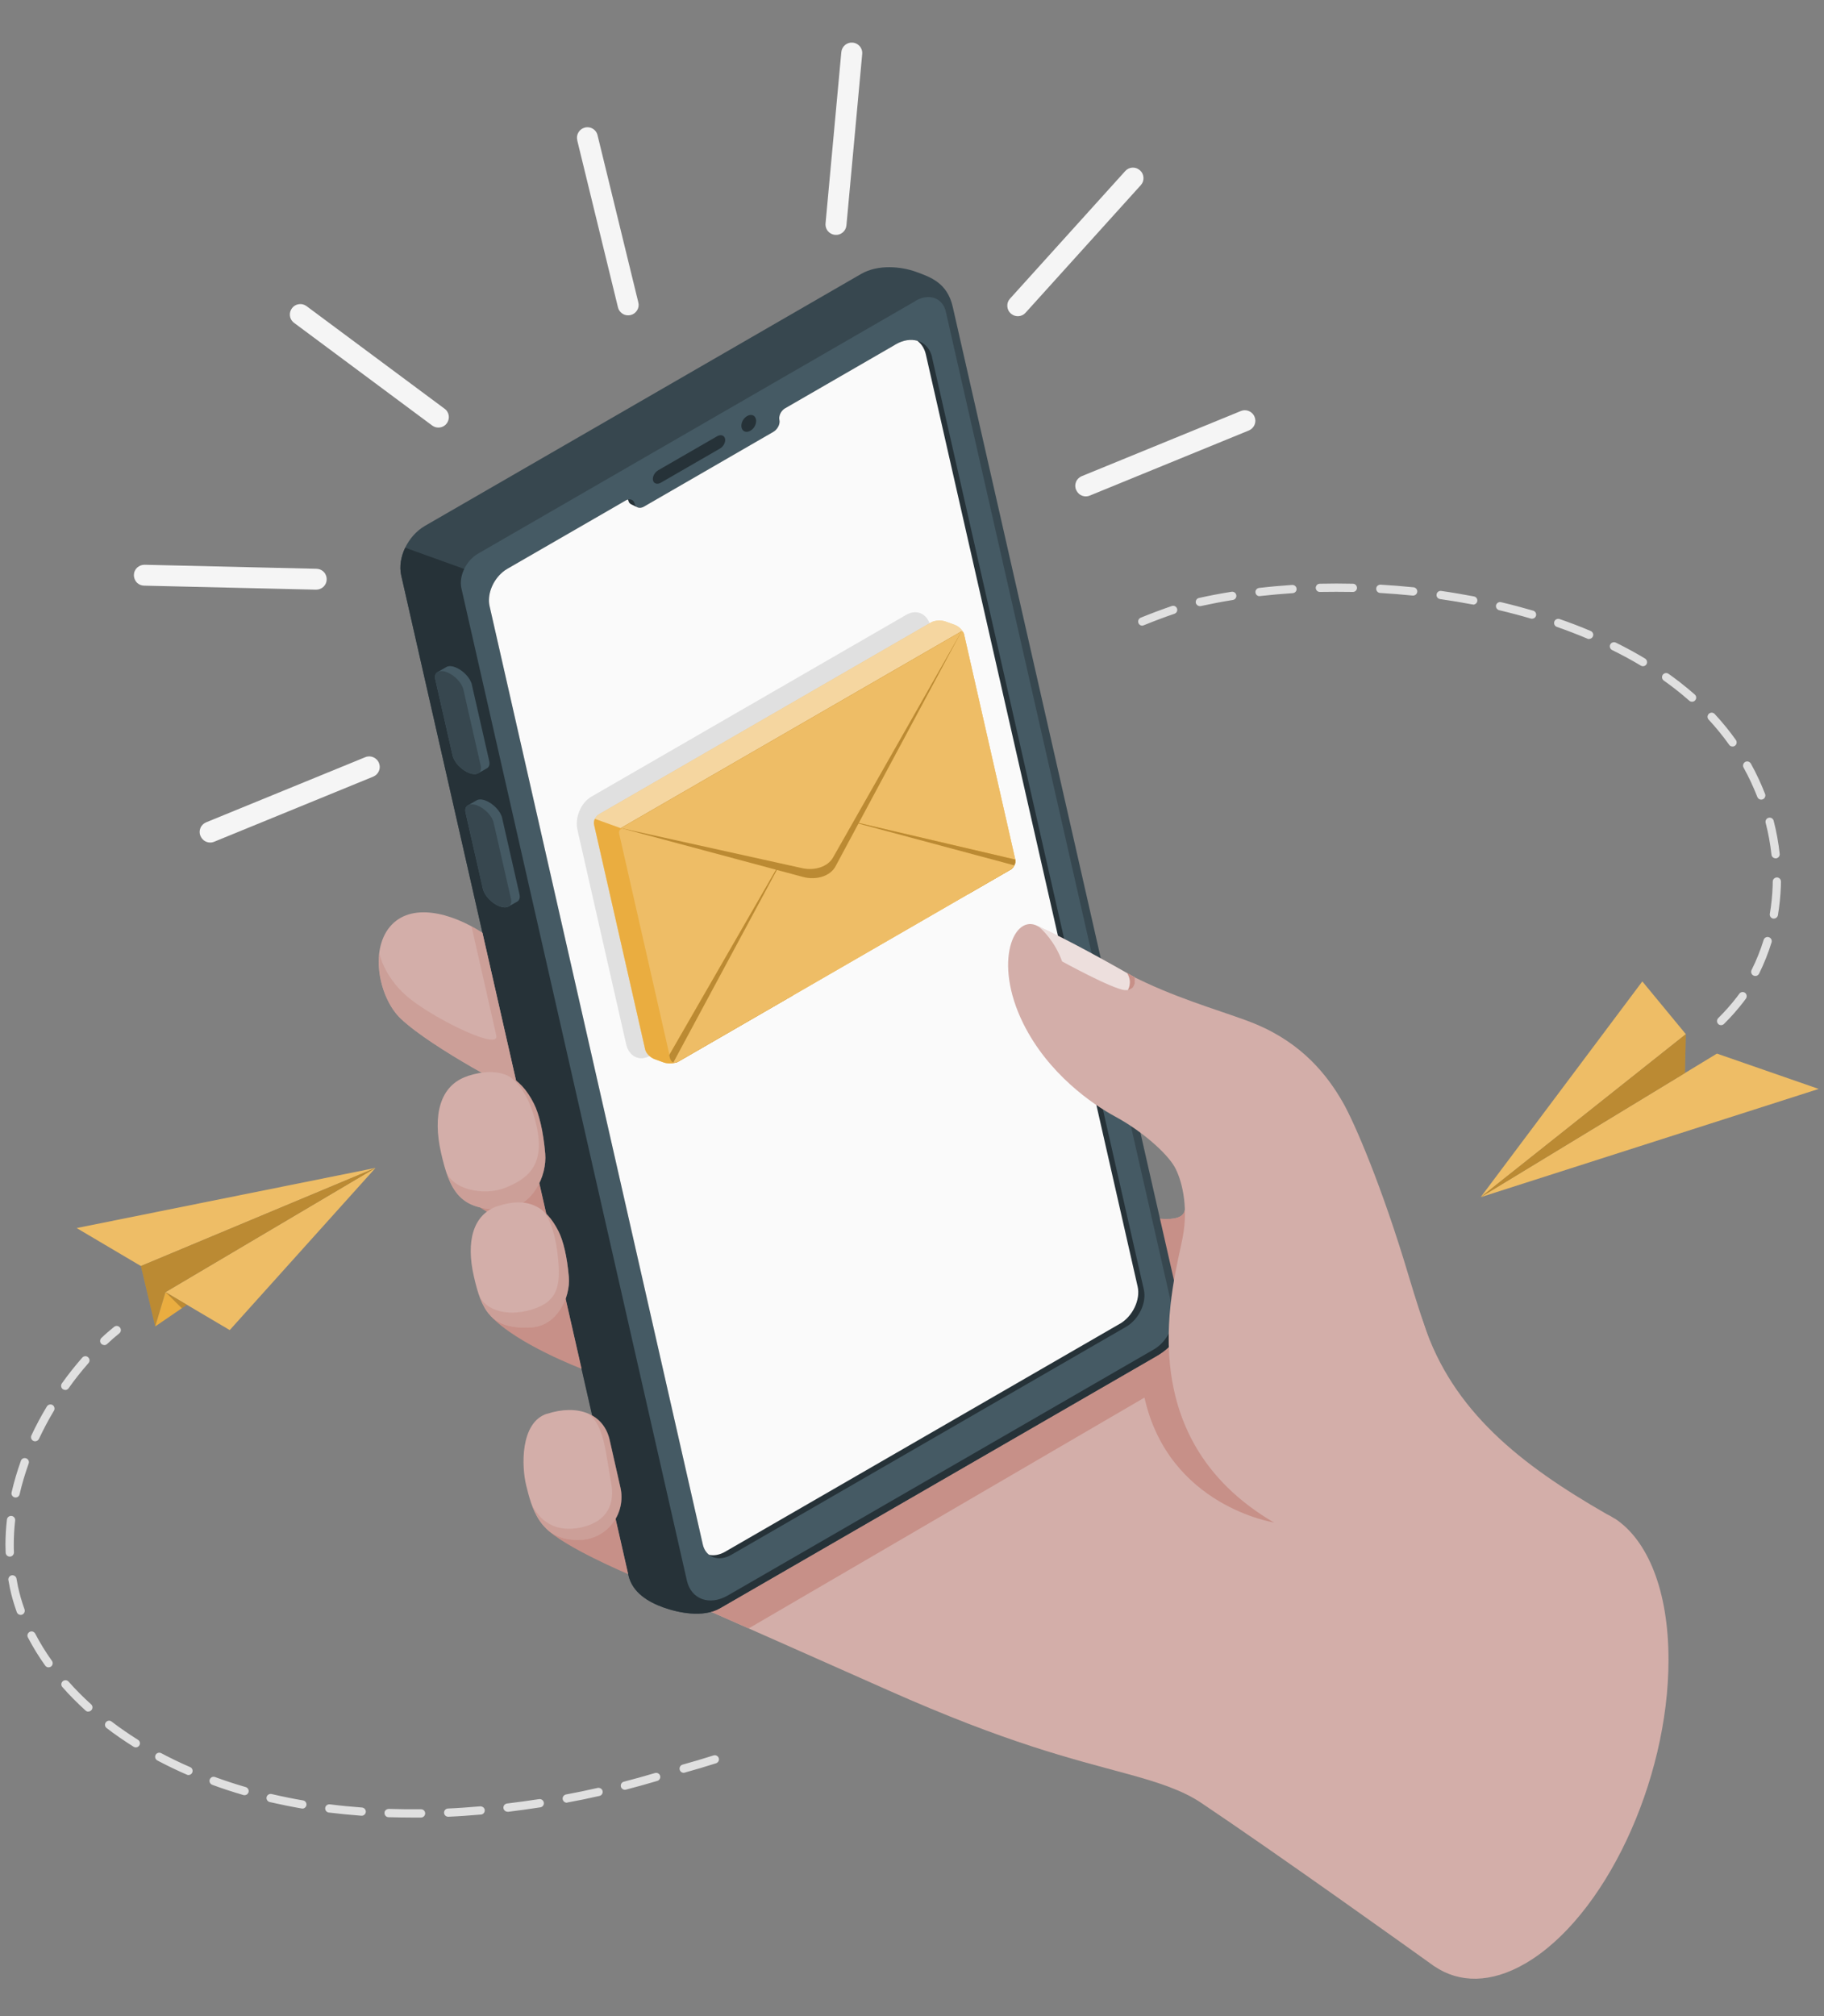 <?xml version="1.0" encoding="UTF-8"?>
<svg id="Paper_Planes" data-name="Paper Planes" xmlns="http://www.w3.org/2000/svg" viewBox="0 0 200 221" width="200" height="221">
  <rect x="0" y="0" width="200" height="221" fill="#808080" stroke="none"/>
  <defs>
    <style>
      .cls-1, .cls-2, .cls-3, .cls-4, .cls-5, .cls-6, .cls-7, .cls-8, .cls-9, .cls-10, .cls-11, .cls-12, .cls-13, .cls-14 {
        stroke-width: 0px;
      }

      .cls-1, .cls-3, .cls-4 {
        fill: #fff;
      }

      .cls-1, .cls-14 {
        opacity: .2;
      }

      .cls-2, .cls-3 {
        opacity: .5;
      }

      .cls-2, .cls-8 {
        fill: #c79088;
      }

      .cls-4 {
        opacity: .6;
      }

      .cls-5 {
        fill: #263238;
      }

      .cls-6 {
        fill: #455a64;
      }

      .cls-7 {
        fill: #37474f;
      }

      .cls-9 {
        fill: #e0e0e0;
      }

      .cls-10 {
        fill: #d3aea9;
      }

      .cls-11 {
        fill: #fafafa;
      }

      .cls-12 {
        fill: #eaad40;
      }

      .cls-13 {
        fill: #f5f5f5;
      }
    </style>
  </defs>
  <g id="Device-2" data-name="Device">
    <g>
      <path class="cls-10" d="m177.06,166.45h0s-.06-.04-.09-.05c-.26-.17-.52-.32-.8-.45-9.44-5.42-16.87-11.26-20.05-20.85-3.62-10.9-25.81-20.39-26.19-12.58-.39,7.98-77.02-30.28-77.02-30.28l16.01,70.42s13.19,5.81,28.49,12.61c13.14,5.83,19.89,7.43,26.29,9.18,3.29.9,5.93,1.76,7.98,3.13,8.37,5.6,23.58,16.49,25.42,17.81.05.04.1.08.16.11.02.01.03.02.03.02h0c2.71,1.83,6.16,1.88,9.93-.3,8.69-5.02,15.73-19.92,15.73-33.3,0-7.63-2.29-13.11-5.88-15.48Z"/>
      <path class="cls-8" d="m132.69,141.68l.6-8.76c-.68-.51-1.64-1.38-2.63-2.25-.44.45-.7,1.06-.74,1.84-.09,1.78-3.95,1.26-9.91-.61t0,0l3.48,15.03-47.78,28.73c1.83.81,4,1.77,6.38,2.82l43.4-25.3c2.67,11.94,14.25,13.7,14.25,13.7l-7.05-25.21Z"/>
    </g>
    <g id="Mobile">
      <g>
        <path class="cls-7" d="m129.39,143.25l-24.92-109.61c-.6-2.64-2.42-3.26-4.04-3.85-1.62-.58-4.13-.84-6,.23l-47.84,27.62c-1.87,1.08-3.03,3.5-2.6,5.41l24.92,109.61c.43,1.91,2.2,2.94,3.82,3.52,1.62.58,4.35,1.17,6.22.09l47.84-27.62c1.87-1.08,3.2-2.75,2.6-5.41Z"/>
        <path class="cls-5" d="m126.21,144.42l-49.2,28.4-25-110.06-7.58-2.73c-.47.98-.65,2.06-.44,3.01l24.92,109.61c.43,1.91,2.2,2.94,3.82,3.52,1.62.58,4.35,1.17,6.22.09l47.84-27.62c1.17-.67,2.25-1.65,2.61-3.09,0,0-.23-.08-.23-.08l-2.96-1.06Z"/>
      </g>
      <path class="cls-6" d="m100.4,32.98l-47.98,27.7c-1.31.75-2.13,2.46-1.83,3.79l24.73,108.78c.47,2.05,2.49,2.78,4.5,1.61l46.7-26.96c1.48-.86,2.41-2.79,2.07-4.3l-24.88-109.44c-.34-1.51-1.84-2.05-3.32-1.19Z"/>
      <g>
        <path class="cls-5" d="m102.2,39.18l23.22,102.16c.33,1.44-.55,3.28-1.96,4.09l-43.25,24.97c-1.41.82-2.82.31-3.15-1.13l-23.38-102.85c-.27-1.17.26-2.6,1.23-3.53.08-.07.15-.14.23-.21.16-.13.33-.25.51-.35l12.17-7.02s.36-.21.79-.46c.44-.25.87-.1.98.35.1.45.56.59,1.03.32l14.18-8.19c.46-.27.77-.85.66-1.3-.1-.42.14-.95.53-1.22.03-.02.05-.03.08-.05l11.9-6.87.25-.15c1.78-1.03,3.57-.38,3.99,1.43Z"/>
        <path class="cls-11" d="m122.78,145.1c1.41-.81,2.29-2.65,1.96-4.09l-23.22-102.16c-.15-.66-.49-1.17-.94-1.5-.7-.2-1.53-.09-2.36.39l-.25.15-11.9,6.87s-.05.03-.08.05c-.39.28-.62.8-.53,1.22.1.45-.2,1.03-.66,1.3l-14.18,8.19c-.25.15-.49.17-.69.1-.14-.05-.59-.29-.71-.34-.16-.07-.28-.21-.32-.41,0-.04-.03-.08-.04-.12-.08.02-.17.05-.25.1-.44.25-.79.46-.79.46l-12.17,7.02c-.18.1-.35.22-.51.35-.08.07-.15.14-.23.21-.97.93-1.49,2.36-1.23,3.53l23.38,102.85c.11.5.36.89.69,1.14.53.12,1.15.02,1.77-.34l43.25-24.97Z"/>
        <g>
          <path class="cls-5" d="m72.14,51.56l6.5-3.75c.39-.22.77-.1.86.27.08.37-.16.85-.55,1.08l-6.5,3.75c-.39.22-.77.1-.85-.27-.08-.37.16-.85.55-1.08Z"/>
          <path class="cls-5" d="m81.92,45.6c.44-.25.87-.1.97.35.1.45-.17,1.01-.61,1.26s-.87.1-.97-.35c-.1-.45.17-1.01.61-1.26Z"/>
        </g>
      </g>
      <g>
        <g>
          <path class="cls-6" d="m51.74,75.04c-.17-.75-1-1.61-1.85-1.92-.41-.15-.75-.14-.97,0-.16.09-.78.44-.94.54-.24.14-.34.42-.25.81l1.9,8.35c.17.75,1,1.61,1.85,1.92.39.14.72.14.94.02.17-.09.8-.46.97-.55.24-.14.34-.42.25-.81l-1.9-8.35Z"/>
          <path class="cls-7" d="m50.81,75.58l1.9,8.35c.17.75-.38,1.11-1.23.81-.85-.31-1.68-1.16-1.85-1.92l-1.9-8.35c-.17-.75.38-1.11,1.23-.81.85.31,1.68,1.16,1.85,1.92Z"/>
        </g>
        <g>
          <path class="cls-6" d="m55.06,89.65c-.17-.75-1-1.61-1.85-1.92-.41-.15-.75-.14-.97,0-.16.09-.78.44-.94.54-.24.14-.34.42-.25.81l1.9,8.35c.17.75,1,1.61,1.85,1.92.39.14.72.14.94.02.17-.09.8-.46.97-.55.24-.14.34-.42.25-.81l-1.9-8.35Z"/>
          <path class="cls-7" d="m54.13,90.18l1.9,8.35c.17.75-.38,1.11-1.23.81-.85-.31-1.68-1.16-1.85-1.92l-1.9-8.35c-.17-.75.38-1.11,1.23-.81.85.31,1.68,1.16,1.85,1.92Z"/>
        </g>
      </g>
    </g>
    <g id="Thumb">
      <path class="cls-10" d="m165.52,168.93c-3.7-8.04-8.08-19.1-11.04-29.02-2.95-9.92-5.97-16.86-7.21-19.04-1.71-3-4.44-6.47-9.55-8.61-2.59-1.09-7.44-2.4-12.05-4.54-4.65-2.16-9.28-4.8-11.87-6.21-2.59-1.42-4.96,3.87-1.61,10.65,2.74,5.54,7.62,8.89,10.11,10.23,2.96,1.6,5.63,4,6.48,5.48.72,1.25,1.58,4.18.9,7.75-.94,4.93-6.13,21.83,10.05,31.28l6.38,13.87,19.4-11.83Z"/>
      <path class="cls-10" d="m116.45,105.37s5.54,3.05,6.9,3.15c1.36.09,1.05-1.4,1.05-1.4h0c-2.58-1.48-7.34-4.14-10.59-5.61.49.34,1.89,1.74,2.65,3.87Z"/>
      <path class="cls-4" d="m116.45,105.37s5.54,3.05,6.9,3.15c1.36.09,1.05-1.4,1.05-1.4h0c-2.58-1.48-7.34-4.14-10.59-5.61.49.34,1.89,1.74,2.65,3.87Z"/>
      <path class="cls-8" d="m124.4,107.11h0s-.57-.37-.83-.48c.65,1.01.1,1.88.1,1.88h0c1.02-.15.74-1.4.74-1.4Z"/>
    </g>
    <g id="Fingers">
      <g>
        <g>
          <path class="cls-10" d="m52.9,102.24c-3.46-2.25-7.9-3.37-10.16-.65-2.26,2.73-1.09,7.9,1.21,10.07,3.54,3.33,12.94,8.13,12.94,8.13l-3.99-17.54Z"/>
          <path class="cls-2" d="m52.9,102.24c-.39-.25-.79-.49-1.2-.71h0s2.34,10.31,2.72,11.97c.38,1.66-6.43-1.66-9.37-3.95-2.84-2.21-3.43-4.9-3.46-5.08-.32,2.61.73,5.65,2.37,7.19,3.54,3.33,12.94,8.13,12.94,8.13l-3.99-17.54Z"/>
        </g>
        <path class="cls-8" d="m59.83,167.47c1.93,2.06,9.05,5.06,9.05,5.06l-3.11-13.66-5.94,8.61Z"/>
        <path class="cls-8" d="m51.14,131.13c2.04,2.18,9.54,5.33,9.54,5.33l-3.28-14.41-6.27,9.08Z"/>
        <path class="cls-8" d="m53.79,144.22c2.81,3.08,9.98,5.8,9.98,5.8l-3.07-13.49-6.91,7.69Z"/>
      </g>
      <g>
        <path class="cls-10" d="m51.29,117.93c3.49-1.13,5.71,0,7.24,3.02.58,1.14,1.04,3.05,1.25,5.5.21,2.45-1.4,5.81-4.39,6.04-.05,0-.1,0-.15.01-4.85.3-5.96-2.09-6.88-6.15s-.18-7.4,2.93-8.41Z"/>
        <path class="cls-2" d="m55.71,117.91c.31.16,2.16,1.3,3.1,5.39,1.03,4.47-1,5.91-3.39,6.88-2.39.96-6.08.18-6.59-2.06h0c.9,2.96,2.32,4.63,6.42,4.37.05,0,.1,0,.15-.01,2.99-.23,4.6-3.59,4.39-6.04-.21-2.45-.67-4.36-1.25-5.5-.75-1.48-1.66-2.5-2.82-3.03Z"/>
      </g>
      <g>
        <path class="cls-10" d="m54.62,132.18c3.19-1.04,5.22,0,6.61,2.76.53,1.04.95,2.78,1.14,5.02.19,2.24-1.28,5.31-4.01,5.52-.04,0-.09,0-.13,0-4.43.28-5.44-1.91-6.28-5.62-.84-3.71-.16-6.76,2.67-7.69Z"/>
        <path class="cls-2" d="m59.51,132.7c.61.58,1.33,2.18,1.63,4.77.4,3.4.06,5.18-2.8,6.05-2.96.9-5.13-.07-5.78-1.47.84,2.35,2.2,3.65,5.68,3.44.04,0,.09,0,.13,0,2.73-.21,4.2-3.28,4.01-5.52-.19-2.24-.62-3.98-1.14-5.02-.49-.96-1.06-1.71-1.72-2.24Z"/>
      </g>
      <g>
        <path class="cls-10" d="m59.98,154.96c3.31-1.08,6.2-.05,6.86,2.86l1.18,5.21c.63,2.78-1.32,5.51-4.16,5.73-.05,0-.09,0-.14,0-4.6.29-5.47-3.78-6.01-5.9-.54-2.12-.68-6.96,2.26-7.91Z"/>
        <path class="cls-2" d="m64.45,154.92c1.83,1.21,1.97,4.48,2.56,7.61.41,2.17-.3,4.21-3.24,4.87-2.94.67-4.66-.83-5.46-2.5h0c.7,1.97,2.07,4.07,5.43,3.86.05,0,.09,0,.14,0,2.84-.22,4.79-2.95,4.16-5.73l-1.18-5.21c-.33-1.43-1.2-2.41-2.39-2.9Z"/>
      </g>
    </g>
  </g>
  <g id="Message-2" data-name="Message">
    <g>
      <path class="cls-9" d="m71.3,115.71l34.54-19.94c1.15-.66,1.83-2.3,1.52-3.65l-5.34-23.49c-.31-1.35-1.49-1.91-2.64-1.25l-34.54,19.94c-1.15.66-1.83,2.3-1.52,3.65l5.34,23.49c.31,1.35,1.49,1.91,2.64,1.25Z"/>
      <path class="cls-12" d="m65.14,90.38c-.09-.4.15-.91.55-1.14l36.4-21.02c.39-.23,1.1-.27,1.59-.1l.99.36c.48.17.95.64,1.04,1.04l5.61,24.67c.09.4-.16.91-.55,1.14l-36.4,21.02c-.39.23-1.11.27-1.59.1l-.99-.36c-.48-.17-.95-.64-1.04-1.04l-5.61-24.67Z"/>
      <path class="cls-3" d="m65.14,90.38c-.09-.4.15-.91.55-1.14l36.4-21.02c.39-.23,1.1-.27,1.59-.1l.99.36c.48.17.95.64,1.04,1.04l5.61,24.67c.09.4-.16.91-.55,1.14l-36.4,21.02c-.39.23-1.11.27-1.59.1l-.99-.36c-.48-.17-.95-.64-1.04-1.04l-5.61-24.67Z"/>
      <path class="cls-12" d="m69.09,91.14l-3.86-1.39c-.1.21-.14.43-.09.63l5.61,24.67c.09.4.56.87,1.04,1.04l.99.36c.48.17,1.2.13,1.59-.1l.4-.23-5.68-24.98Z"/>
      <path class="cls-12" d="m105.71,69.53l5.61,24.67c.05.21,0,.44-.1.65-.09.17-.21.33-.37.44l-.03.02s-.03.02-.05.03l-36.4,21.02h0c-.19.11-.38.13-.53.08-.17-.05-.29-.19-.34-.4l-5.61-24.67c-.09-.4.25-.68.77-.61l17.82,2.19,2.33.29c.52.06,1.11-.16,1.33-.51l1.94-3.01,13.07-20.29c.22-.34.47-.3.57.11Z"/>
      <path class="cls-1" d="m105.71,69.53l5.61,24.67c.05.21,0,.44-.1.65-.09.17-.21.33-.37.44l-.03.02s-.03.02-.05.03l-36.4,21.02h0c-.19.11-.38.13-.53.08-.17-.05-.29-.19-.34-.4l-5.61-24.67c-.09-.4.25-.68.77-.61l17.82,2.19,2.33.29c.52.06,1.11-.16,1.33-.51l1.94-3.01,13.07-20.29c.22-.34.47-.3.57.11Z"/>
      <path class="cls-12" d="m110.77,95.34s.03-.02.05-.03l.03-.02c.16-.11.28-.27.37-.44.11-.21.15-.44.1-.64l-19.25-4.5,14.09,8.28,4.61-2.66Z"/>
      <path class="cls-12" d="m110.77,95.34s.03-.02.05-.03l.03-.02c.16-.11.28-.27.37-.44.11-.21.15-.44.1-.64l-19.25-4.5,14.09,8.28,4.61-2.66Z"/>
      <path class="cls-14" d="m110.77,95.34s.03-.02.05-.03l.03-.02c.16-.11.28-.27.37-.44.11-.21.15-.44.1-.64l-19.25-4.5,14.09,8.28,4.61-2.66Z"/>
      <path class="cls-12" d="m73.49,116.04c.05.21.17.35.34.4.15.05.34.03.53-.08h0s12.53-7.24,12.53-7.24l-.44-16.16-13.07,22.68.09.41Z"/>
      <path class="cls-12" d="m73.49,116.04c.05.21.17.35.34.4.15.05.34.03.53-.08h0s12.53-7.24,12.53-7.24l-.44-16.16-13.07,22.68.09.41Z"/>
      <path class="cls-14" d="m73.49,116.04c.05.21.17.35.34.4.15.05.34.03.53-.08h0s12.53-7.24,12.53-7.24l-.44-16.16-13.07,22.68.09.41Z"/>
      <path class="cls-12" d="m111.22,94.85c-.09.17-.21.33-.37.44l-.03.02-36.45,21.05h0c-.19.11-.38.13-.53.08l13.86-25.77c.57-1.07,2.11-1.56,3.61-1.16l19.91,5.34Z"/>
      <path class="cls-1" d="m111.22,94.85c-.09.17-.21.33-.37.44l-.03.02-36.45,21.05h0c-.19.11-.38.13-.53.08l13.86-25.77c.57-1.07,2.11-1.56,3.61-1.16l19.91,5.34Z"/>
    </g>
    <path class="cls-12" d="m68.08,90.76l19.95,5.35c1.49.4,3.01-.09,3.58-1.15l13.82-25.77-37.35,21.56Z"/>
    <path class="cls-14" d="m68.08,90.76l19.95,5.35c1.49.4,3.01-.09,3.58-1.15l13.82-25.77-37.35,21.56Z"/>
    <path class="cls-12" d="m68.08,90.76l19.87,4.39c1.41.31,2.82-.17,3.38-1.15l14.1-24.8-37.35,21.56Z"/>
    <path class="cls-1" d="m68.08,90.76l19.87,4.39c1.41.31,2.82-.17,3.38-1.15l14.1-24.8-37.35,21.56Z"/>
  </g>
  <path id="Lines-2" data-name="Lines" class="cls-13" d="m118,53.69c.08.2.22.37.39.5.32.23.74.28,1.1.13l17.45-7.14c.28-.12.5-.34.62-.62.12-.28.12-.59,0-.88-.08-.19-.2-.35-.36-.47l-.04-.03c-.32-.23-.74-.28-1.1-.13l-17.45,7.14c-.28.12-.51.34-.62.62-.12.28-.12.59,0,.88ZM21.99,91.63c.08.2.22.37.39.5.32.23.74.28,1.1.13l17.45-7.14c.28-.12.5-.34.62-.62.12-.28.12-.59,0-.88-.08-.19-.2-.35-.36-.47l-.04-.03c-.32-.23-.74-.28-1.1-.13l-17.45,7.14c-.28.12-.51.34-.62.62-.12.28-.12.59,0,.88Zm88.46-58.06c.02.31.15.59.38.79l.04.03c.47.4,1.17.35,1.58-.11l12.64-13.99c.21-.23.31-.52.29-.83-.02-.31-.15-.59-.38-.79l-.04-.03c-.47-.4-1.17-.35-1.58.11l-12.64,13.99c-.21.23-.31.52-.29.83Zm-19.93-9.08c-.04.43.16.84.52,1.07.16.1.33.16.52.18.31.03.6-.06.84-.26.24-.2.38-.47.41-.78l1.73-18.78c.04-.41-.15-.81-.48-1.04l-.04-.03c-.16-.1-.33-.16-.52-.18-.63-.06-1.19.41-1.25,1.04l-1.73,18.78Zm-27.23-9.12l4.47,18.32c.05.21.16.4.32.55.28.28.68.38,1.07.29.3-.07.55-.26.71-.52.16-.26.21-.57.13-.87l-4.47-18.32c-.05-.2-.14-.37-.28-.52l-.03-.03c-.29-.28-.69-.38-1.07-.29-.3.07-.55.26-.71.52-.16.26-.21.57-.13.87Zm-31.28,18.42c-.35.47-.29,1.12.13,1.51.03.03.07.06.11.09l15.14,11.25c.25.18.55.26.85.21.3-.04.57-.2.75-.45.24-.33.29-.77.13-1.14-.06-.14-.15-.27-.26-.37-.03-.03-.07-.06-.11-.09l-15.14-11.25c-.25-.18-.55-.26-.85-.21-.3.04-.57.2-.75.45Zm3.68,29.15c-.07-.12-.15-.23-.26-.32-.2-.18-.45-.27-.73-.28l-18.85-.44c-.31,0-.6.11-.82.32-.22.21-.35.5-.35.8,0,.34.14.67.39.89.2.18.45.27.73.28l18.85.44c.31,0,.6-.11.82-.32.22-.21.35-.5.35-.8,0-.2-.04-.4-.14-.57Z"/>
  <g id="Paper_Plane" data-name="Paper Plane">
    <g>
      <polygon class="cls-12" points="18.15 141.62 41.17 128.01 25.19 145.78 18.15 141.62"/>
      <polygon class="cls-1" points="18.15 141.62 41.17 128.01 25.19 145.78 18.15 141.62"/>
      <polygon class="cls-12" points="41.17 128.01 15.45 138.76 8.41 134.6 41.17 128.01"/>
      <polygon class="cls-1" points="41.17 128.01 15.45 138.76 8.41 134.6 41.17 128.01"/>
      <polygon class="cls-12" points="15.45 138.76 17.02 145.38 18.15 141.62 41.17 128.01 15.45 138.76"/>
      <polygon class="cls-14" points="15.45 138.76 17.02 145.38 18.15 141.62 41.17 128.01 15.45 138.76"/>
      <polygon class="cls-12" points="17.02 145.38 20.49 143.01 18.15 141.62 17.02 145.38"/>
      <polygon class="cls-14" points="18.15 141.62 20.49 143.01 19.94 143.39 18.15 141.62"/>
    </g>
    <g>
      <path class="cls-9" d="m11.43,147.42c-.12,0-.24-.05-.33-.14-.17-.18-.16-.47.02-.64.46-.44.93-.84,1.39-1.21.19-.16.48-.13.64.07.16.19.13.48-.07.64-.44.35-.89.75-1.34,1.17-.09.08-.2.12-.31.12Z"/>
      <path class="cls-9" d="m45.24,199.21c-.89,0-1.77-.02-2.64-.04-.25,0-.45-.22-.44-.47,0-.25.2-.42.47-.44,1.16.04,2.34.05,3.54.04h0c.25,0,.45.2.45.45,0,.25-.2.45-.45.46-.31,0-.63,0-.94,0Zm3.9-.09c-.24,0-.44-.19-.45-.43-.01-.25.18-.46.43-.47,1.16-.05,2.35-.14,3.54-.24.25,0,.47.16.49.41.02.25-.16.47-.41.49-1.2.1-2.4.19-3.57.24,0,0-.01,0-.02,0Zm-9.49-.11s-.02,0-.03,0c-1.2-.09-2.4-.21-3.57-.35-.25-.03-.42-.26-.39-.51.03-.25.26-.42.51-.39,1.16.15,2.34.26,3.52.35.25.02.44.24.42.48-.02.24-.22.42-.45.42Zm16-.44c-.23,0-.42-.17-.45-.4-.03-.25.15-.47.4-.5,1.15-.14,2.33-.3,3.51-.48.24-.04.48.13.52.38.04.25-.13.48-.38.52-1.19.18-2.38.35-3.54.49-.02,0-.04,0-.05,0Zm6.56-.99c-.24.03-.46-.13-.51-.37-.05-.25.12-.48.36-.53,1.14-.21,2.31-.45,3.47-.72.25-.04.49.1.54.34.06.24-.1.49-.34.54-1.18.27-2.36.51-3.51.72,0,0-.01,0-.02,0Zm6.37-1.42c-.22.03-.44-.11-.5-.33-.06-.24.08-.49.32-.55,1.12-.29,2.27-.61,3.42-.95.23-.07.49.06.56.3.07.24-.07.49-.3.56-1.15.34-2.31.67-3.45.96-.02,0-.04,0-.05.01Zm6.45-1.86c-.22.03-.44-.1-.5-.33-.07-.24.07-.49.31-.56,1.12-.31,2.26-.65,3.4-1.01.23-.08.49.06.57.29.08.24-.06.49-.29.57-1.15.36-2.3.71-3.43,1.02-.02,0-.04,0-.05.01Zm-41.86,3.92s-.05,0-.08,0c-1.2-.21-2.38-.45-3.52-.71-.24-.06-.39-.3-.34-.54.06-.24.3-.39.54-.34,1.12.26,2.28.5,3.46.7.25.04.41.28.37.52-.04.22-.23.38-.45.38Zm-6.36-1.46s-.08,0-.13-.02c-1.16-.34-2.31-.71-3.41-1.12-.23-.09-.36-.35-.27-.58.08-.23.34-.36.58-.27,1.09.4,2.22.77,3.36,1.1.24.07.38.32.31.56-.06.2-.24.33-.43.33Zm-6.14-2.21c-.06,0-.12-.01-.18-.04-1.11-.48-2.2-1.01-3.24-1.56-.22-.12-.3-.39-.19-.61.12-.22.39-.3.61-.19,1.02.54,2.09,1.06,3.18,1.53.23.1.33.37.23.6-.07.17-.24.27-.41.27Zm-5.78-3.03c-.08,0-.16-.02-.24-.07-1.03-.65-2.03-1.33-2.96-2.05-.2-.15-.24-.44-.08-.63.15-.2.43-.24.63-.08.91.7,1.89,1.37,2.89,2,.21.13.28.41.14.62-.09.14-.23.21-.38.21Zm-5.21-3.92c-.11,0-.22-.04-.3-.12-.9-.82-1.76-1.68-2.54-2.57-.17-.19-.15-.47.04-.64.19-.16.47-.15.64.04.76.86,1.59,1.7,2.47,2.49.19.17.2.45.03.64-.09.1-.21.15-.34.15Zm-4.35-4.85c-.14,0-.28-.07-.37-.19-.72-1-1.35-2.04-1.9-3.09-.12-.22-.03-.49.19-.61.22-.12.49-.03.61.19.52,1.01,1.14,2.01,1.83,2.98.15.2.1.49-.1.63-.08.06-.17.08-.26.08Zm-3.06-5.75c-.19,0-.36-.11-.43-.3-.31-.87-.57-1.75-.75-2.62-.06-.3-.12-.6-.17-.9-.04-.25.13-.48.37-.52.24-.04.48.12.52.37.05.29.1.57.16.86.18.83.42,1.67.72,2.5.08.24-.04.49-.27.58-.05.02-.1.03-.15.03Zm-1.2-6.39c-.24,0-.44-.19-.45-.44,0-.29-.02-.58-.02-.86,0-.91.05-1.83.16-2.76.03-.25.26-.43.5-.4.25.03.43.25.4.5-.1.89-.15,1.78-.15,2.66,0,.28,0,.55.02.83,0,.25-.19.46-.44.47h-.02Zm.64-6.48s-.07,0-.1-.01c-.24-.06-.4-.3-.34-.54.26-1.15.61-2.32,1.02-3.47.08-.24.34-.36.58-.27.24.08.36.34.27.58-.4,1.12-.74,2.25-.99,3.36-.05.21-.23.35-.44.35Zm2.14-6.16c-.06,0-.13-.01-.19-.04-.23-.11-.32-.38-.22-.6.5-1.07,1.07-2.14,1.7-3.18.13-.21.41-.28.62-.16.21.13.28.41.16.62-.61,1.01-1.16,2.06-1.65,3.1-.08.16-.24.26-.41.26Zm3.3-5.63c-.09,0-.18-.03-.26-.08-.2-.14-.25-.43-.11-.63.7-.99,1.46-1.94,2.24-2.83.17-.19.45-.21.64-.04.19.17.21.45.04.64-.76.87-1.5,1.79-2.18,2.76-.09.12-.23.19-.37.19Z"/>
    </g>
  </g>
  <g id="Paper_Plane-2" data-name="Paper Plane">
    <polygon class="cls-12" points="162.36 131.21 188.26 115.48 199.41 119.35 162.36 131.21"/>
    <polygon class="cls-1" points="162.36 131.21 188.26 115.48 199.41 119.35 162.36 131.21"/>
    <polygon class="cls-12" points="162.36 131.21 184.85 113.35 180.08 107.57 162.36 131.21"/>
    <polygon class="cls-1" points="162.36 131.21 184.85 113.35 180.08 107.57 162.36 131.21"/>
    <polygon class="cls-12" points="184.85 113.35 184.75 117.61 162.36 131.21 184.85 113.35"/>
    <polygon class="cls-14" points="184.85 113.35 184.75 117.61 162.36 131.21 184.85 113.35"/>
    <path class="cls-9" d="m192.45,106.97c-.06,0-.13-.02-.19-.05-.22-.11-.31-.38-.2-.61.52-1.04.97-2.15,1.32-3.29.07-.24.32-.38.57-.3.24.07.37.33.3.57-.37,1.19-.83,2.34-1.37,3.43-.08.16-.25.26-.42.25Zm2.04-6.29s-.04,0-.06,0c-.25-.04-.41-.28-.37-.52.17-1,.27-2.02.31-3.05,0-.16,0-.32.01-.49,0-.25.21-.45.46-.45,0,0,0,0,0,0,.25,0,.44.21.44.46,0,.17,0,.34-.01.5-.04,1.07-.15,2.13-.32,3.17-.04.23-.24.38-.46.38Zm-6.05,11.59s-.03-.03-.04-.04c-.18-.18-.17-.46,0-.64.72-.71,1.4-1.48,2.03-2.29.1-.13.2-.26.29-.39.15-.2.43-.24.63-.09,0,0,0,0,0,0,.19.15.23.43.09.63-.1.14-.2.27-.3.4-.65.84-1.36,1.64-2.11,2.38-.16.16-.42.17-.59.04Zm6.23-18.2c-.22,0-.41-.18-.43-.4-.13-1.17-.34-2.34-.64-3.49-.06-.24.08-.49.33-.55.24-.06.49.08.55.33.31,1.19.53,2.41.66,3.62.03.25-.15.47-.4.5-.02,0-.04,0-.07,0Zm-1.57-6.43c-.18,0-.34-.11-.41-.29-.43-1.1-.93-2.18-1.51-3.22-.12-.22-.04-.49.18-.62.22-.12.49-.04.62.18.6,1.08,1.12,2.2,1.56,3.33.09.23-.03.5-.26.59-.06.02-.12.03-.18.03Zm-3.15-5.82c-.14,0-.27-.07-.35-.19-.68-.95-1.43-1.88-2.25-2.76-.17-.18-.16-.47.03-.64.18-.17.47-.16.64.03.84.91,1.62,1.86,2.32,2.85.14.2.1.49-.11.63-.08.06-.18.09-.28.08Zm-4.44-4.91c-.1,0-.2-.04-.28-.11-.53-.47-1.09-.93-1.65-1.36-.37-.29-.76-.57-1.15-.85-.2-.14-.25-.43-.11-.63.14-.2.43-.25.63-.11.4.28.79.57,1.18.87.58.45,1.15.92,1.7,1.4.19.17.21.45.04.64-.09.11-.23.16-.36.15Zm-5.37-3.89c-.07,0-.15-.02-.22-.06-.99-.6-2.05-1.17-3.15-1.71-.22-.11-.32-.38-.21-.61.11-.22.38-.31.61-.21,1.12.55,2.2,1.14,3.21,1.75.21.13.28.41.16.62-.09.15-.25.23-.41.22Zm-5.92-2.98c-.05,0-.11-.01-.16-.04-1.08-.46-2.21-.89-3.35-1.29-.24-.08-.36-.34-.28-.58.08-.24.34-.36.58-.28,1.16.4,2.31.84,3.41,1.31.23.1.34.36.24.59-.07.18-.25.28-.43.28Zm-6.25-2.22s-.07,0-.11-.02c-1.12-.33-2.29-.64-3.48-.92-.24-.06-.39-.3-.34-.54.06-.24.3-.4.54-.34,1.2.28,2.39.6,3.53.93.24.07.38.32.31.56-.06.2-.25.33-.45.32Zm-36.42-1.39c-.2,0-.38-.15-.43-.35-.05-.24.1-.49.34-.54,1.16-.26,2.37-.49,3.58-.68.25-.04.48.13.52.38.04.25-.13.48-.38.52-1.2.19-2.38.42-3.53.67-.04,0-.08.01-.11.01Zm-6.24,2.14c-.2.03-.4-.08-.48-.28-.09-.23.02-.5.25-.59,1.1-.45,2.25-.88,3.41-1.28.24-.08.49.05.57.28.08.24-.05.49-.28.57-1.15.39-2.28.82-3.36,1.26-.04.01-.07.02-.11.03Zm36.21-2.32s-.05,0-.07,0c-1.16-.22-2.35-.42-3.55-.59-.25-.04-.42-.26-.38-.51.03-.25.27-.42.51-.38,1.21.17,2.42.38,3.59.6.25.05.41.28.36.53-.04.22-.24.37-.46.37Zm-23.43-.91c-.22,0-.41-.18-.43-.4-.03-.25.15-.47.4-.5,1.19-.14,2.41-.25,3.63-.33.24-.01.46.17.48.42.02.25-.17.46-.42.48-1.2.08-2.41.19-3.58.32-.02,0-.05,0-.07,0Zm16.86-.06s-.02,0-.03,0c-1.19-.12-2.4-.22-3.59-.29-.25-.01-.44-.23-.43-.48.01-.25.22-.43.47-.43,0,0,0,0,0,0,1.21.07,2.43.17,3.63.29.25.03.43.25.4.5-.03.24-.23.41-.47.41Zm-10.24-.4c-.24,0-.43-.2-.44-.44,0-.25.19-.46.44-.46,1.2-.03,2.43-.03,3.64,0,0,0,0,0,0,0,.25,0,.44.21.44.46,0,.25-.21.45-.46.44-1.2-.02-2.41-.02-3.6,0,0,0-.02,0-.03,0Z"/>
  </g>
</svg>